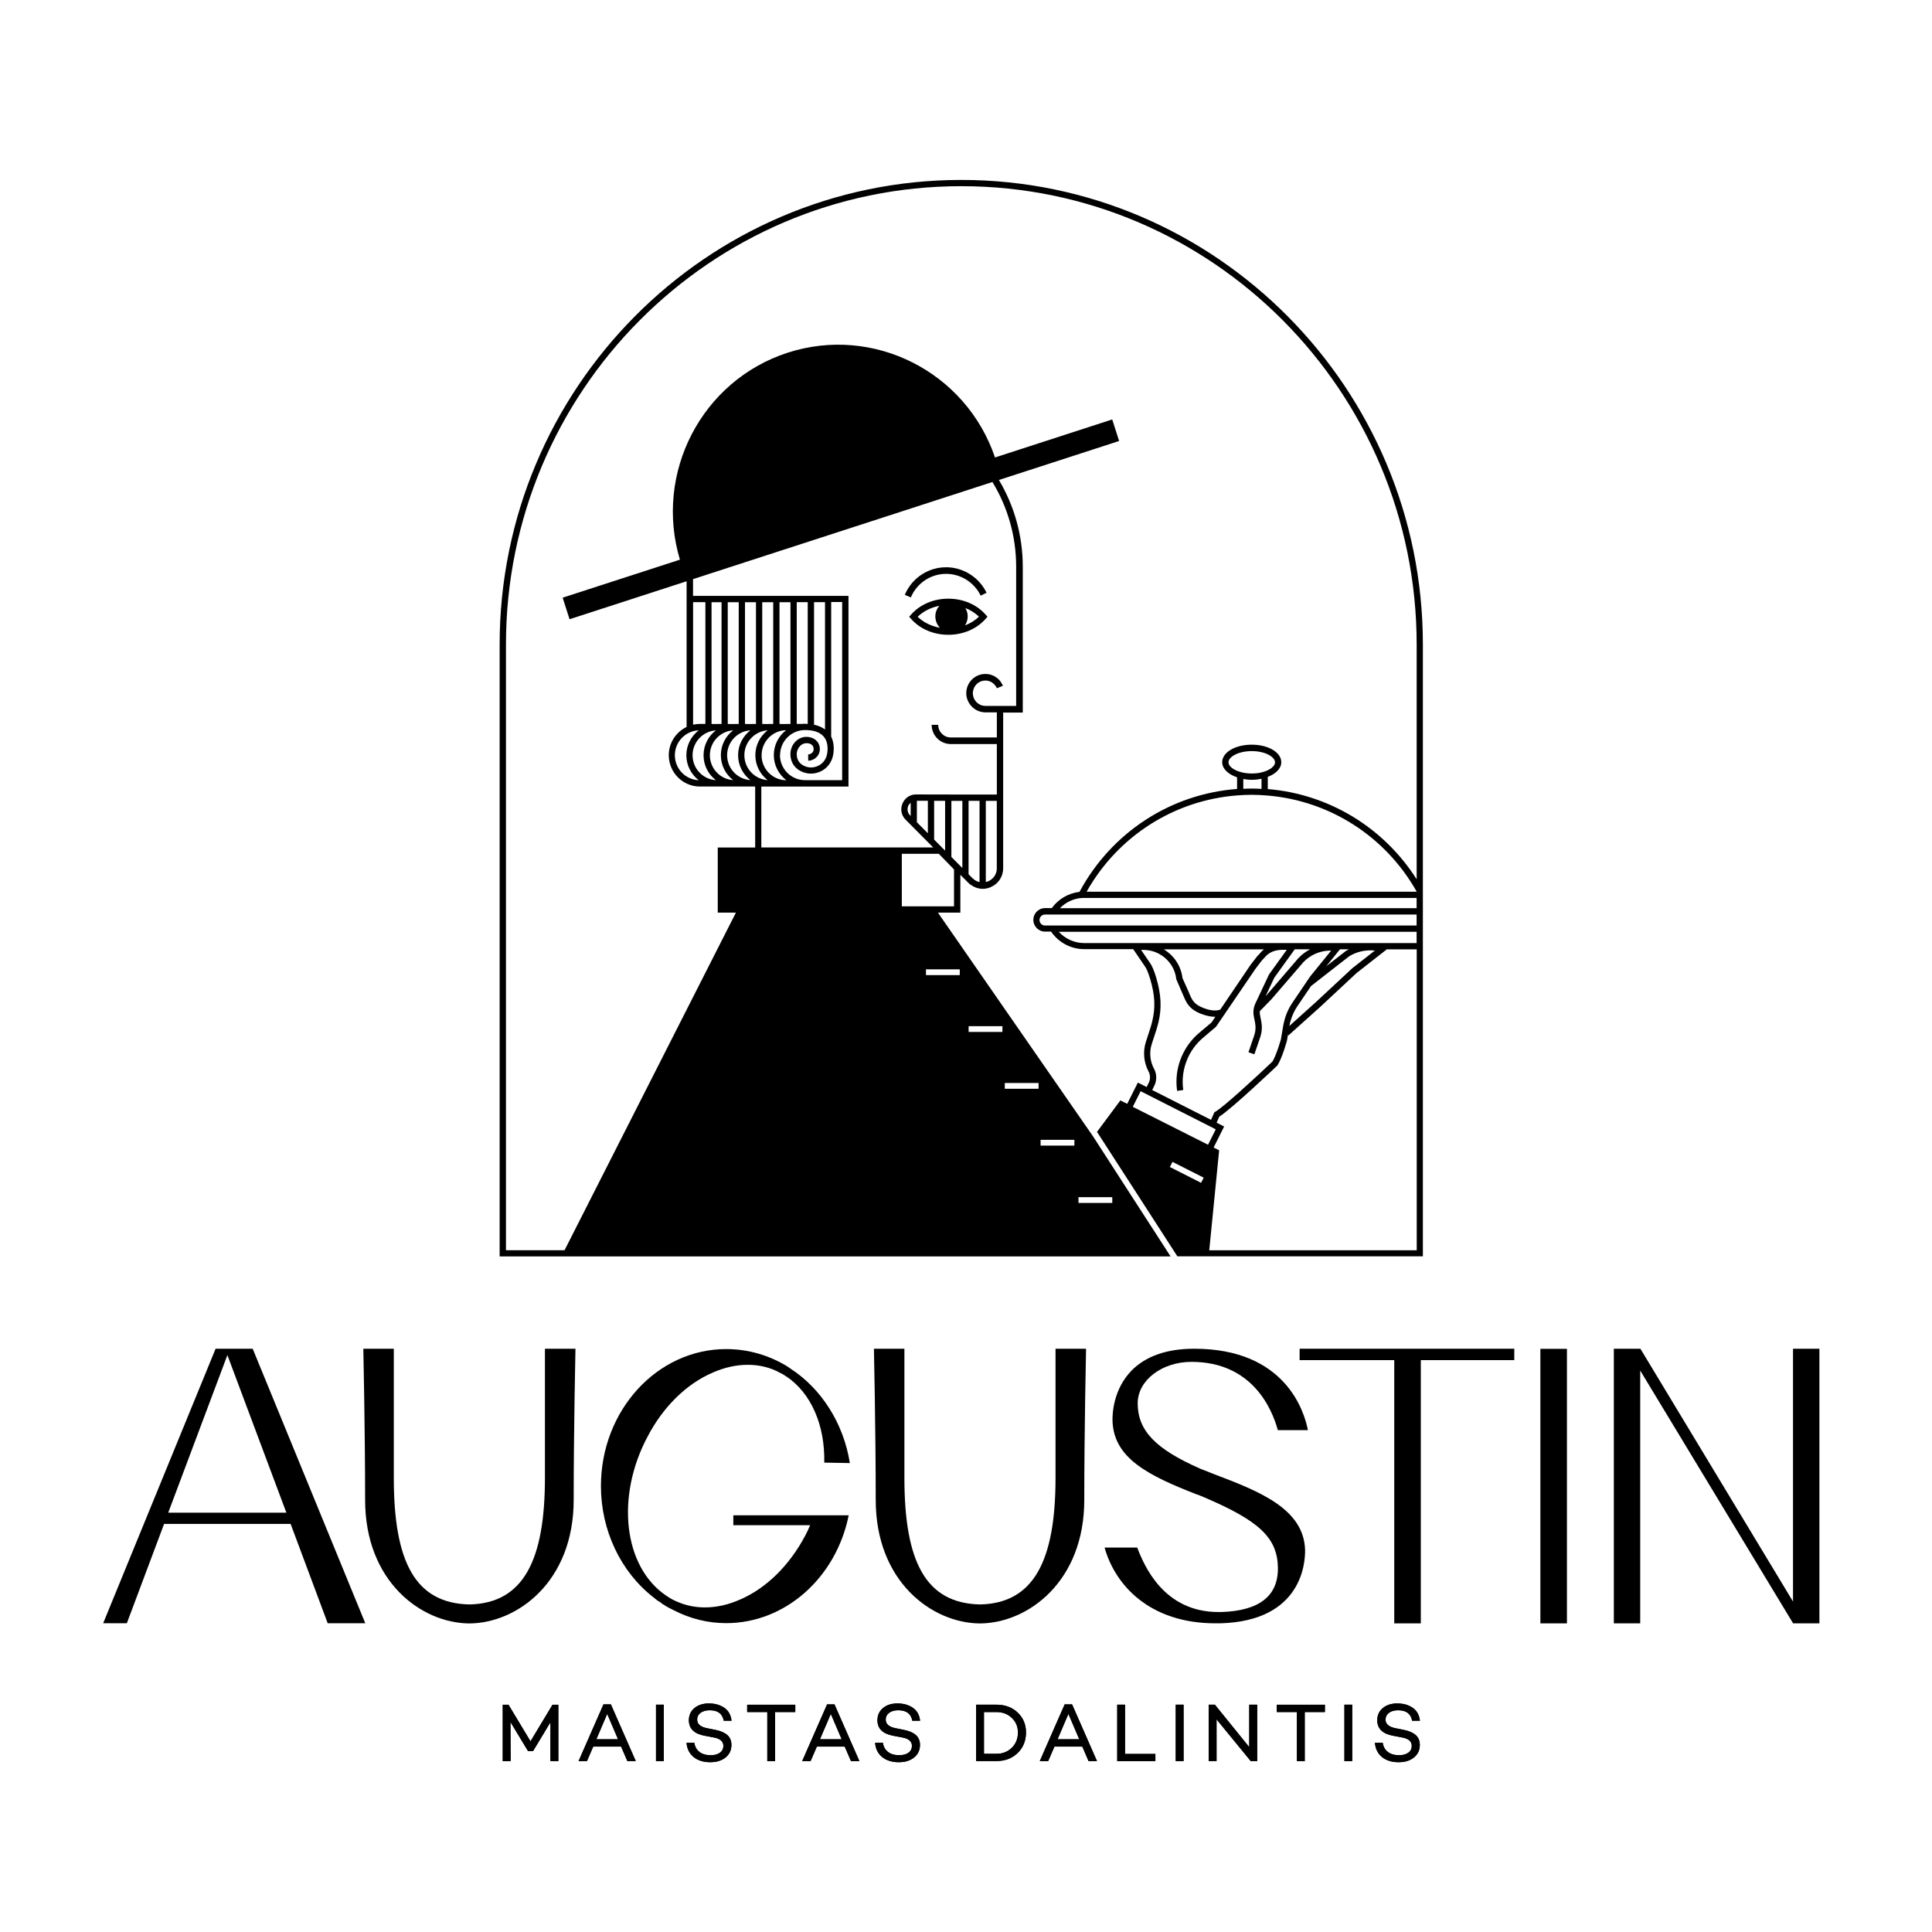 <svg width="205" height="205" viewBox="0 0 205 205" fill="none" xmlns="http://www.w3.org/2000/svg">
<path d="M100.393 60.89C101.942 60.89 103.381 61.798 104.059 63.205L104.681 62.898C103.888 61.252 102.204 60.19 100.393 60.19C98.477 60.19 96.751 61.338 96.007 63.119L96.647 63.389C97.288 61.872 98.758 60.89 100.393 60.89Z" fill="black"/>
<path d="M100.625 63.524C99.058 63.524 97.612 64.144 96.667 65.219L96.471 65.44L96.667 65.661C97.612 66.742 99.058 67.356 100.625 67.356C102.193 67.356 103.639 66.736 104.584 65.661L104.779 65.44L104.584 65.219C103.639 64.144 102.193 63.524 100.625 63.524ZM97.374 65.44C97.978 64.857 98.789 64.451 99.674 64.279C99.412 64.58 99.247 64.973 99.247 65.409C99.247 65.876 99.436 66.3 99.735 66.613C98.826 66.447 97.99 66.042 97.368 65.44H97.374ZM102.388 66.367C102.571 66.091 102.681 65.759 102.681 65.403C102.681 65.078 102.589 64.783 102.431 64.519C102.98 64.734 103.474 65.041 103.876 65.434C103.462 65.833 102.955 66.146 102.388 66.361V66.367Z" fill="black"/>
<path d="M101.997 19.092C74.988 19.092 53.016 41.21 53.016 68.4V133.316H124.206L124.164 133.249L123.968 132.948L123.95 132.917L123.779 132.653L123.755 132.616L123.737 132.586L121.455 129.055L116.399 121.226L116.21 120.931L116.014 120.636L115.966 120.556L107.566 108.441L103.242 102.203L99.521 96.836H101.9V92.82L102.741 93.667C102.894 93.821 103.065 93.938 103.242 94.036C103.559 94.214 103.906 94.312 104.26 94.312C104.541 94.312 104.828 94.257 105.102 94.14C105.925 93.796 106.444 93.023 106.444 92.12V75.608H108.524V60.141C108.524 56.776 107.597 53.626 105.993 50.93L118.43 46.896L118.747 46.791L118.015 44.507L105.578 48.541C102.491 39.447 92.695 34.474 83.57 37.427C74.457 40.387 69.388 50.175 72.145 59.385L60.019 63.315L59.702 63.42L60.434 65.704L72.853 61.676V77.137C71.737 77.672 70.962 78.814 70.962 80.134C70.962 81.964 72.444 83.456 74.262 83.456H75.97C76.025 83.456 76.086 83.456 76.141 83.456H77.848C77.891 83.456 77.928 83.456 77.97 83.456H79.678C79.721 83.456 79.758 83.456 79.8 83.456H80.13V89.928H76.159V96.836H78.086L59.903 132.659H53.687V68.406C53.675 41.578 75.354 19.755 101.997 19.755C128.641 19.755 150.319 41.578 150.319 68.4V93.299C146.818 87.791 140.987 84.26 134.521 83.726V82.43C135.387 82.105 135.954 81.534 135.954 80.871C135.954 79.833 134.576 79.016 132.819 79.016C131.062 79.016 129.684 79.833 129.684 80.871C129.684 81.571 130.318 82.16 131.264 82.48V83.714C124.231 84.242 117.936 88.319 114.544 94.632C113.361 94.773 112.287 95.405 111.604 96.357H110.885C110.201 96.357 109.646 96.916 109.646 97.603C109.646 98.291 110.201 98.85 110.885 98.85H111.531C112.312 99.998 113.623 100.711 115.026 100.711H120.242L121.474 102.522C121.602 102.694 121.803 103.075 122.047 103.891C122.553 105.586 122.62 106.943 122.248 108.429C122.2 108.632 122.139 108.84 122.071 109.055L121.59 110.541C121.254 111.579 121.358 112.733 121.87 113.691C122.065 114.06 122.078 114.508 121.895 114.883L121.669 115.343L120.736 114.87L119.607 117.124L118.881 116.762L116.399 120.102L116.594 120.397L116.783 120.692L124.456 132.573L124.499 132.641L124.67 132.905L124.883 133.236L124.926 133.304H150.978V95.252V68.381C150.984 41.21 129.007 19.092 101.997 19.092ZM98.252 102.854H101.839V103.468H98.252V102.854ZM110.415 121.557V120.943H114.001V121.557H110.415ZM110.201 115.527H106.615V114.913H110.201V115.527ZM106.365 108.883V109.497H102.778V108.883H106.365ZM118.021 127.642H114.435V127.028H118.021V127.642ZM101.229 96.167H95.69V90.591H99.612L101.229 92.255V96.167ZM96.629 86.581L96.562 86.514C96.245 86.195 96.257 85.783 96.373 85.513C96.422 85.396 96.514 85.28 96.629 85.181V86.581ZM97.288 84.966H98.453V88.417L97.288 87.245V84.966ZM102.113 92.102L100.948 90.929V84.979H102.113V92.108V92.102ZM100.283 90.26L99.118 89.087V84.973H100.283V90.266V90.26ZM103.193 93.189L102.772 92.765V84.973H103.223H103.937V93.594C103.693 93.545 103.449 93.422 103.223 93.213C103.211 93.201 103.199 93.195 103.187 93.182L103.193 93.189ZM105.773 92.114C105.773 92.863 105.291 93.33 104.84 93.52C104.767 93.551 104.687 93.575 104.602 93.594V84.979H105.767V92.114H105.773ZM73.536 63.892H74.847V76.812H74.256C74.012 76.812 73.774 76.843 73.542 76.892V63.886L73.536 63.892ZM75.323 80.134C75.323 78.728 76.421 77.586 77.793 77.493C77.001 78.101 76.488 79.053 76.488 80.134C76.488 81.215 77.001 82.166 77.793 82.774C76.415 82.688 75.323 81.54 75.323 80.134ZM79.623 77.493C78.831 78.101 78.318 79.053 78.318 80.134C78.318 81.215 78.831 82.166 79.623 82.774C78.251 82.688 77.153 81.54 77.153 80.134C77.153 78.728 78.251 77.586 79.623 77.493ZM78.983 80.134C78.983 78.728 80.081 77.586 81.453 77.493C80.66 78.101 80.148 79.053 80.148 80.134C80.148 81.215 80.66 82.166 81.453 82.774C80.075 82.688 78.983 81.54 78.983 80.134ZM80.813 80.134C80.813 78.685 81.978 77.506 83.411 77.481C82.618 78.089 82.106 79.047 82.106 80.122C82.106 81.196 82.631 82.179 83.436 82.787C81.984 82.787 80.807 81.595 80.807 80.134H80.813ZM82.771 80.128C82.771 78.66 83.96 77.463 85.418 77.463C86.339 77.463 87.004 77.696 87.401 78.157C87.846 78.672 87.852 79.385 87.779 79.894C87.681 80.582 87.309 80.957 87.01 81.147C86.595 81.417 86.065 81.503 85.613 81.374C84.918 81.178 84.54 80.699 84.54 80.029C84.54 79.692 84.674 79.373 84.9 79.145C85.095 78.955 85.351 78.844 85.613 78.857C85.802 78.857 86.248 78.924 86.327 79.373C86.364 79.587 86.29 79.741 86.217 79.827C86.107 79.962 85.924 80.048 85.748 80.054L85.76 80.717C86.132 80.711 86.492 80.533 86.724 80.244C86.949 79.968 87.035 79.612 86.974 79.25C86.864 78.629 86.333 78.212 85.626 78.187C85.186 78.169 84.759 78.341 84.43 78.66C84.076 79.01 83.869 79.501 83.869 80.017C83.869 80.981 84.448 81.724 85.424 82.001C86.065 82.185 86.784 82.068 87.364 81.694C87.944 81.313 88.322 80.705 88.425 79.98C88.523 79.287 88.444 78.666 88.194 78.163V63.88H89.359V82.78H85.406C83.948 82.78 82.759 81.583 82.759 80.115L82.771 80.128ZM87.541 77.401C87.224 77.162 86.833 76.996 86.376 76.898V63.892H87.541V77.401ZM85.711 76.818C85.613 76.818 85.522 76.793 85.412 76.793C85.296 76.793 85.18 76.8 85.064 76.812H84.54V63.892H85.705V76.818H85.711ZM83.881 76.818H83.442C83.399 76.818 83.363 76.818 83.32 76.824L82.71 76.818V63.899H83.875V76.818H83.881ZM82.051 76.818H81.612C81.569 76.818 81.533 76.818 81.49 76.824L80.88 76.818V63.899H82.045V76.818H82.051ZM80.221 76.818H79.782C79.739 76.818 79.703 76.818 79.66 76.824L79.05 76.818V63.899H80.215V76.818H80.221ZM78.391 76.818H77.952C77.909 76.818 77.873 76.818 77.83 76.824L77.22 76.818V63.899H78.385V76.818H78.391ZM76.561 76.818H76.122C76.061 76.818 76.006 76.818 75.951 76.824L75.5 76.818V63.899H76.561V76.818ZM71.608 80.14C71.608 78.709 72.737 77.555 74.14 77.493C73.347 78.101 72.828 79.059 72.828 80.14C72.828 81.221 73.347 82.179 74.14 82.787C72.737 82.731 71.608 81.571 71.608 80.14ZM73.487 80.14C73.487 78.734 74.585 77.592 75.957 77.5C75.165 78.108 74.652 79.059 74.652 80.14C74.652 81.221 75.165 82.172 75.957 82.78C74.585 82.695 73.487 81.546 73.487 80.14ZM80.776 83.462H81.49C81.533 83.462 81.569 83.462 81.612 83.462H83.32C83.363 83.462 83.399 83.462 83.442 83.462H85.15V83.45C85.235 83.456 85.321 83.462 85.412 83.462H90.03V63.229H73.536V61.449L105.303 51.145C106.901 53.767 107.822 56.843 107.822 60.135V74.902H104.553C103.87 74.902 103.315 74.38 103.235 73.711C103.235 73.662 103.223 73.613 103.223 73.558C103.223 73.502 103.235 73.459 103.235 73.404C103.272 73.103 103.4 72.827 103.601 72.618C103.845 72.366 104.181 72.213 104.553 72.213C104.925 72.213 105.242 72.354 105.492 72.606C105.492 72.606 105.498 72.612 105.505 72.618C105.62 72.741 105.712 72.876 105.779 73.029L106.42 72.759C106.401 72.71 106.371 72.667 106.346 72.618C106.249 72.434 106.139 72.262 105.986 72.108C105.602 71.722 105.096 71.513 104.553 71.513C103.437 71.513 102.528 72.428 102.528 73.551C102.528 74.165 102.809 74.712 103.235 75.087C103.571 75.381 104.004 75.565 104.48 75.584L104.547 75.59H105.773V78.249H103.229H100.881C100.149 78.249 99.551 77.647 99.551 76.91H98.856C98.856 78.034 99.765 78.949 100.881 78.949H103.229H105.773V84.309H103.229L97.258 84.297C96.605 84.273 96.032 84.635 95.769 85.243C95.507 85.851 95.629 86.514 96.099 86.981L99.021 89.922H80.782V83.45L80.776 83.462ZM150.313 96.124V96.369H112.464C113.105 95.706 113.989 95.301 114.929 95.276H150.313V96.124ZM136.906 108.447C137.065 107.846 137.315 107.281 137.662 106.765L139.108 104.628L143.17 101.46C143.982 100.968 144.939 100.76 145.879 100.864L143.481 102.743L139.608 106.347L137.272 108.447L136.808 108.865C136.833 108.724 136.869 108.583 136.9 108.447H136.906ZM142.798 100.913L140.724 102.528L142.182 100.729H143.128C143.012 100.784 142.902 100.846 142.792 100.913H142.798ZM139.01 100.729C138.559 100.968 138.138 101.275 137.772 101.662L134.399 105.586L134.295 105.69L135.21 103.744L137.382 100.729H139.016H139.01ZM115.02 100.066C113.995 100.066 113.026 99.611 112.342 98.868H150.313V100.066H115.02ZM150.313 98.205H110.878C110.561 98.205 110.299 97.941 110.299 97.622C110.299 97.303 110.561 97.038 110.878 97.038H150.313V98.205ZM132.819 79.698C134.277 79.698 135.29 80.324 135.29 80.889C135.29 81.301 134.741 81.743 133.881 81.951C133.563 82.031 133.21 82.074 132.819 82.074C132.429 82.074 132.069 82.025 131.758 81.951C130.898 81.743 130.349 81.301 130.349 80.889C130.349 80.324 131.367 79.698 132.819 79.698ZM131.923 82.658C132.209 82.707 132.502 82.744 132.819 82.744C133.185 82.744 133.533 82.701 133.856 82.633V83.708C133.508 83.689 133.167 83.671 132.819 83.671C132.52 83.671 132.221 83.689 131.923 83.701V82.658ZM132.819 84.334C133.393 84.334 133.954 84.365 134.515 84.414C141.109 84.973 147.013 88.749 150.313 94.595C150.313 94.601 150.319 94.607 150.325 94.613C150.325 94.613 150.325 94.613 150.325 94.619H115.301C115.301 94.619 115.301 94.619 115.301 94.613C118.619 88.712 124.597 84.917 131.252 84.401C131.764 84.359 132.282 84.334 132.807 84.334H132.819ZM134.112 100.735C133.942 100.87 133.783 101.03 133.637 101.214L133.423 101.435L132.691 102.381L129.483 107.121C129.294 107.201 128.732 107.361 127.689 106.955C126.683 106.562 126.482 106.102 126.189 105.402C126.146 105.304 126.103 105.205 126.061 105.101L125.469 103.781C125.469 103.75 125.463 103.701 125.451 103.646C125.268 102.411 124.524 101.361 123.499 100.735H134.112ZM122.45 113.403C122.017 112.598 121.931 111.641 122.212 110.775L122.706 109.252C122.791 108.982 122.864 108.718 122.925 108.46C123.285 106.925 123.206 105.5 122.681 103.732C122.462 102.989 122.242 102.473 122.017 102.166L121.077 100.79H121.321C123.047 100.79 124.542 102.061 124.792 103.75C124.804 103.836 124.81 103.891 124.81 103.897L125.573 105.666C125.884 106.397 126.177 107.084 127.445 107.576C128.074 107.821 128.574 107.895 128.958 107.889L128.568 108.466V108.478L127.214 109.62C126.433 110.283 125.804 111.131 125.384 112.101C124.89 113.249 124.719 114.514 124.902 115.755L125.554 115.656C125.39 114.539 125.542 113.403 126 112.341C126.366 111.493 126.933 110.732 127.634 110.13L129.019 108.957L129.355 108.466L129.916 107.643C129.916 107.643 129.952 107.619 129.958 107.612L129.946 107.6L133.228 102.78L133.917 101.883L134.124 101.668C134.637 101.036 135.241 100.778 136.192 100.778H136.54L134.655 103.394L133.21 106.464C133.008 106.894 132.947 107.373 133.039 107.84L133.161 108.46L133.179 108.558C133.258 108.982 133.228 109.424 133.094 109.829L132.471 111.653L133.1 111.868L133.722 110.044C133.893 109.534 133.935 108.988 133.838 108.454C133.838 108.447 133.838 108.435 133.838 108.429L133.698 107.704C133.673 107.563 133.667 107.428 133.679 107.287L134.899 106.04L138.278 102.117C139.016 101.337 140.011 100.895 141.078 100.864H141.249L139.029 103.597L137.132 106.397C136.705 107.029 136.412 107.717 136.241 108.454C136.211 108.57 136.18 108.693 136.162 108.81L135.918 110.265C135.918 110.265 135.454 111.929 135.015 112.641C133.283 114.281 129.836 117.468 128.952 117.965L128.854 118.02L128.501 118.825L122.261 115.662L122.486 115.196C122.761 114.625 122.749 113.955 122.45 113.397V113.403ZM128.232 119.439L128.824 119.74L129.001 119.832L128.183 121.465L120.199 117.443L121.028 115.785L128.232 119.439ZM124.133 123.829L124.408 123.283L127.72 124.959L127.445 125.506L124.133 123.829ZM150.319 132.665H128.311L129.361 122.055L128.775 121.76L129.891 119.531L129.092 119.126L129.373 118.487C130.703 117.646 135.302 113.286 135.497 113.096L135.552 113.034C136.046 112.255 136.534 110.517 136.558 110.412L136.662 109.811L136.711 109.866L138.285 108.454L140.072 106.851L143.927 103.259L147.147 100.735H150.325V132.672L150.319 132.665Z" fill="black"/>
<path d="M59.243 180.88V186.867H58.408V182.741L56.559 185.805H56.029L54.162 182.716L54.181 186.873H53.345V180.886H53.955L56.291 184.767L58.627 180.886H59.243V180.88Z" fill="black"/>
<path d="M65.911 185.326H62.946L62.281 186.867H61.391L64.032 180.849H64.819L67.46 186.867H66.57L65.905 185.326H65.911ZM65.581 184.552L64.428 181.856L63.276 184.552H65.581Z" fill="black"/>
<path d="M70.436 180.88V186.867H69.607V180.88H70.436Z" fill="black"/>
<path d="M75.255 180.751C75.871 180.751 76.402 180.905 76.847 181.206C77.293 181.507 77.549 181.967 77.622 182.581H76.793C76.664 181.844 76.17 181.47 75.31 181.47C74.908 181.47 74.584 181.562 74.34 181.74C74.096 181.924 73.974 182.164 73.974 182.471C73.974 182.943 74.34 183.25 75.066 183.385L75.896 183.551C76.457 183.662 76.884 183.846 77.177 184.104C77.463 184.362 77.61 184.706 77.61 185.148C77.61 185.7 77.403 186.143 76.988 186.48C76.573 186.818 76.03 186.984 75.359 186.984C74.639 186.984 74.054 186.8 73.602 186.437C73.157 186.075 72.901 185.572 72.846 184.927H73.675C73.737 185.344 73.919 185.664 74.218 185.897C74.517 186.124 74.908 186.241 75.408 186.241C75.829 186.241 76.158 186.149 76.396 185.971C76.64 185.793 76.756 185.553 76.756 185.252C76.756 184.786 76.427 184.485 75.762 184.362L74.755 184.171C73.651 183.963 73.096 183.416 73.096 182.532C73.096 181.998 73.291 181.568 73.688 181.236C74.084 180.905 74.609 180.745 75.261 180.745L75.255 180.751Z" fill="black"/>
<path d="M84.38 181.66H82.245V186.873H81.415V181.66H79.28V180.886H84.386V181.66H84.38Z" fill="black"/>
<path d="M89.638 185.326H86.674L86.009 186.867H85.118L87.76 180.849H88.546L91.188 186.867H90.297L89.632 185.326H89.638ZM89.309 184.552L88.156 181.856L87.003 184.552H89.309Z" fill="black"/>
<path d="M95.262 180.751C95.878 180.751 96.409 180.905 96.854 181.206C97.299 181.507 97.556 181.967 97.629 182.581H96.799C96.671 181.844 96.177 181.47 95.317 181.47C94.914 181.47 94.591 181.562 94.347 181.74C94.103 181.924 93.981 182.164 93.981 182.471C93.981 182.943 94.347 183.25 95.073 183.385L95.903 183.551C96.464 183.662 96.891 183.846 97.183 184.104C97.47 184.362 97.617 184.706 97.617 185.148C97.617 185.7 97.409 186.143 96.994 186.48C96.58 186.818 96.037 186.984 95.366 186.984C94.646 186.984 94.061 186.8 93.609 186.437C93.164 186.075 92.908 185.572 92.853 184.927H93.682C93.743 185.344 93.926 185.664 94.225 185.897C94.524 186.124 94.914 186.241 95.415 186.241C95.835 186.241 96.165 186.149 96.403 185.971C96.647 185.793 96.763 185.553 96.763 185.252C96.763 184.786 96.433 184.485 95.768 184.362L94.762 184.171C93.658 183.963 93.103 183.416 93.103 182.532C93.103 181.998 93.298 181.568 93.695 181.236C94.091 180.905 94.615 180.745 95.268 180.745L95.262 180.751Z" fill="black"/>
<path d="M103.576 180.88H105.723C106.638 180.88 107.388 181.156 107.98 181.715C108.572 182.274 108.865 182.98 108.865 183.834C108.865 184.687 108.572 185.436 107.98 186.007C107.388 186.578 106.638 186.861 105.723 186.861H103.576V180.874V180.88ZM104.406 186.093H105.723C106.382 186.093 106.925 185.878 107.358 185.455C107.791 185.031 108.011 184.491 108.011 183.84C108.011 183.189 107.791 182.692 107.358 182.28C106.925 181.869 106.382 181.66 105.723 181.66H104.406V186.093Z" fill="black"/>
<path d="M114.848 185.326H111.884L111.219 186.867H110.328L112.97 180.849H113.756L116.398 186.867H115.507L114.842 185.326H114.848ZM114.519 184.552L113.366 181.856L112.213 184.552H114.519Z" fill="black"/>
<path d="M122.595 186.112V186.867H118.545V180.88H119.375V186.106H122.595V186.112Z" fill="black"/>
<path d="M125.585 180.88V186.867H124.755V180.88H125.585Z" fill="black"/>
<path d="M133.397 180.88V186.867H132.714L129.085 182.434V186.867H128.255V180.88H128.908L132.555 185.387V180.88H133.391H133.397Z" fill="black"/>
<path d="M140.577 181.66H138.442V186.873H137.612V181.66H135.477V180.886H140.583V181.66H140.577Z" fill="black"/>
<path d="M143.481 180.88V186.867H142.652V180.88H143.481Z" fill="black"/>
<path d="M148.298 180.751C148.914 180.751 149.445 180.905 149.89 181.206C150.336 181.507 150.592 181.967 150.665 182.581H149.835C149.707 181.844 149.213 181.47 148.353 181.47C147.951 181.47 147.627 181.562 147.383 181.74C147.139 181.924 147.017 182.164 147.017 182.471C147.017 182.943 147.383 183.25 148.109 183.385L148.939 183.551C149.5 183.662 149.927 183.846 150.22 184.104C150.506 184.362 150.653 184.706 150.653 185.148C150.653 185.7 150.445 186.143 150.031 186.48C149.616 186.818 149.073 186.984 148.402 186.984C147.682 186.984 147.097 186.8 146.645 186.437C146.2 186.075 145.944 185.572 145.889 184.927H146.718C146.779 185.344 146.962 185.664 147.261 185.897C147.56 186.124 147.951 186.241 148.451 186.241C148.872 186.241 149.201 186.149 149.439 185.971C149.683 185.793 149.799 185.553 149.799 185.252C149.799 184.786 149.469 184.485 148.805 184.362L147.798 184.171C146.694 183.963 146.139 183.416 146.139 182.532C146.139 181.998 146.334 181.568 146.731 181.236C147.127 180.905 147.652 180.745 148.304 180.745L148.298 180.751Z" fill="black"/>
<path d="M38.761 172.24H34.772L30.837 161.697H17.412L13.459 172.24H10.946L22.877 143.11H26.812L38.761 172.24ZM30.386 160.506L24.128 143.786L17.851 160.506H30.386Z" fill="black"/>
<path d="M61.061 143.11C61.061 143.11 60.872 151.866 60.872 159.155C60.872 167.825 54.906 172.203 49.849 172.259H49.764C44.707 172.209 38.742 167.825 38.742 159.155C38.742 151.866 38.553 143.11 38.553 143.11H41.786V156.797C41.786 165.731 44.055 170.122 49.813 170.244C55.571 170.122 57.822 165.504 57.822 156.797V143.11H61.055H61.061Z" fill="black"/>
<path d="M77.811 160.788H90.053C88.712 167.42 83.313 172.228 77.055 172.228C75.115 172.228 73.218 171.761 71.449 170.84C71.193 170.718 70.9 170.564 70.638 170.411L70.486 170.306C70.345 170.239 70.211 170.153 70.04 169.993C69.784 169.87 69.54 169.661 69.333 169.489C65.844 166.769 63.764 162.36 63.764 157.688C63.764 149.656 69.729 143.147 77.055 143.147C79.379 143.147 81.648 143.804 83.643 145.051L83.679 145.1L83.783 145.136L83.801 145.186L83.85 145.204C87.187 147.353 89.523 151.087 90.175 155.244L87.461 155.195C87.546 151.228 86.07 147.838 83.472 146.076C83.405 146.058 83.35 146.008 83.264 145.941C83.228 145.922 83.216 145.922 83.197 145.904C83.161 145.886 83.13 145.855 83.094 145.836L82.356 145.456C81.41 145.02 80.398 144.817 79.33 144.817C78.129 144.817 76.872 145.093 75.615 145.646C72.816 146.856 70.358 149.281 68.704 152.45C65.319 158.817 66.161 166.229 70.662 169.293C70.711 169.33 70.784 169.361 70.852 169.416C71.126 169.606 71.437 169.778 71.779 169.919C72.724 170.349 73.737 170.558 74.804 170.558C76.024 170.558 77.262 170.282 78.519 169.729C81.288 168.538 83.746 166.131 85.43 162.962C85.601 162.649 85.79 162.238 85.961 161.838H77.811V160.801V160.788Z" fill="black"/>
<path d="M115.239 143.11C115.239 143.11 115.05 151.866 115.05 159.155C115.05 167.825 109.085 172.203 104.028 172.259H103.943C98.886 172.209 92.921 167.825 92.921 159.155C92.921 151.866 92.731 143.11 92.731 143.11H95.964V156.797C95.964 165.731 98.233 170.122 103.992 170.244C109.75 170.122 112 165.504 112 156.797V143.11H115.233H115.239Z" fill="black"/>
<path d="M138.48 164.472C138.498 165.744 138.199 172.001 129.495 172.246H128.97C121.95 172.246 118.308 168.157 117.204 164.208H120.669C121.389 166.094 123.456 171.049 129.288 171.049H129.568C133.631 170.926 135.662 169.336 135.595 166.29C135.522 163.189 133.649 161.39 127.836 158.903C127.696 158.848 127.574 158.799 127.452 158.743C127.275 158.67 127.086 158.584 126.89 158.535C121.931 156.582 118.15 154.764 118.046 150.742C118.028 149.999 118.131 147.427 120.059 145.437C121.565 143.902 123.804 143.11 126.714 143.11C136.382 143.11 138.395 149.754 138.779 151.749H135.589C134.96 149.459 132.856 144.504 126.427 144.504C123.273 144.504 120.718 146.475 120.718 148.894C120.718 151.786 122.59 153.745 127.354 155.839L127.372 155.857L127.446 155.876C127.921 156.072 128.391 156.244 128.879 156.441C133.557 158.221 138.37 160.076 138.48 164.485V164.472Z" fill="black"/>
<path d="M160.677 143.11V144.32H150.759V172.252H147.941V144.32H137.9V143.11H160.683H160.677Z" fill="black"/>
<path d="M163.446 172.252V143.122H166.264V172.252H163.446Z" fill="black"/>
<path d="M193.053 143.11V172.252H190.253V172.234L174.04 145.425V172.252H171.24V143.11H174.058L190.253 169.937V143.11H193.053Z" fill="black"/>
<path d="M59.243 180.88V186.867H58.408V182.741L56.559 185.805H56.029L54.162 182.716L54.181 186.873H53.345V180.886H53.955L56.291 184.767L58.627 180.886H59.243V180.88Z" fill="black"/>
<path d="M65.911 185.326H62.946L62.281 186.867H61.391L64.032 180.849H64.819L67.46 186.867H66.57L65.905 185.326H65.911ZM65.581 184.552L64.428 181.856L63.276 184.552H65.581Z" fill="black"/>
<path d="M70.436 180.88V186.867H69.607V180.88H70.436Z" fill="black"/>
<path d="M75.255 180.751C75.871 180.751 76.402 180.905 76.847 181.206C77.293 181.507 77.549 181.967 77.622 182.581H76.793C76.664 181.844 76.17 181.47 75.31 181.47C74.908 181.47 74.584 181.562 74.34 181.74C74.096 181.924 73.974 182.164 73.974 182.471C73.974 182.943 74.34 183.25 75.066 183.385L75.896 183.551C76.457 183.662 76.884 183.846 77.177 184.104C77.463 184.362 77.61 184.706 77.61 185.148C77.61 185.7 77.403 186.143 76.988 186.48C76.573 186.818 76.03 186.984 75.359 186.984C74.639 186.984 74.054 186.8 73.602 186.437C73.157 186.075 72.901 185.572 72.846 184.927H73.675C73.737 185.344 73.919 185.664 74.218 185.897C74.517 186.124 74.908 186.241 75.408 186.241C75.829 186.241 76.158 186.149 76.396 185.971C76.64 185.793 76.756 185.553 76.756 185.252C76.756 184.786 76.427 184.485 75.762 184.362L74.755 184.171C73.651 183.963 73.096 183.416 73.096 182.532C73.096 181.998 73.291 181.568 73.688 181.236C74.084 180.905 74.609 180.745 75.261 180.745L75.255 180.751Z" fill="black"/>
<path d="M84.38 181.66H82.245V186.873H81.415V181.66H79.28V180.886H84.386V181.66H84.38Z" fill="black"/>
<path d="M89.638 185.326H86.674L86.009 186.867H85.118L87.76 180.849H88.546L91.188 186.867H90.297L89.632 185.326H89.638ZM89.309 184.552L88.156 181.856L87.003 184.552H89.309Z" fill="black"/>
<path d="M95.262 180.751C95.878 180.751 96.409 180.905 96.854 181.206C97.299 181.507 97.556 181.967 97.629 182.581H96.799C96.671 181.844 96.177 181.47 95.317 181.47C94.914 181.47 94.591 181.562 94.347 181.74C94.103 181.924 93.981 182.164 93.981 182.471C93.981 182.943 94.347 183.25 95.073 183.385L95.903 183.551C96.464 183.662 96.891 183.846 97.183 184.104C97.47 184.362 97.617 184.706 97.617 185.148C97.617 185.7 97.409 186.143 96.994 186.48C96.58 186.818 96.037 186.984 95.366 186.984C94.646 186.984 94.061 186.8 93.609 186.437C93.164 186.075 92.908 185.572 92.853 184.927H93.682C93.743 185.344 93.926 185.664 94.225 185.897C94.524 186.124 94.914 186.241 95.415 186.241C95.835 186.241 96.165 186.149 96.403 185.971C96.647 185.793 96.763 185.553 96.763 185.252C96.763 184.786 96.433 184.485 95.768 184.362L94.762 184.171C93.658 183.963 93.103 183.416 93.103 182.532C93.103 181.998 93.298 181.568 93.695 181.236C94.091 180.905 94.615 180.745 95.268 180.745L95.262 180.751Z" fill="black"/>
<path d="M103.576 180.88H105.723C106.638 180.88 107.388 181.156 107.98 181.715C108.572 182.274 108.865 182.98 108.865 183.834C108.865 184.687 108.572 185.436 107.98 186.007C107.388 186.578 106.638 186.861 105.723 186.861H103.576V180.874V180.88ZM104.406 186.093H105.723C106.382 186.093 106.925 185.878 107.358 185.455C107.791 185.031 108.011 184.491 108.011 183.84C108.011 183.189 107.791 182.692 107.358 182.28C106.925 181.869 106.382 181.66 105.723 181.66H104.406V186.093Z" fill="black"/>
<path d="M114.848 185.326H111.884L111.219 186.867H110.328L112.97 180.849H113.756L116.398 186.867H115.507L114.842 185.326H114.848ZM114.519 184.552L113.366 181.856L112.213 184.552H114.519Z" fill="black"/>
<path d="M122.595 186.112V186.867H118.545V180.88H119.375V186.106H122.595V186.112Z" fill="black"/>
<path d="M125.585 180.88V186.867H124.755V180.88H125.585Z" fill="black"/>
<path d="M133.397 180.88V186.867H132.714L129.085 182.434V186.867H128.255V180.88H128.908L132.555 185.387V180.88H133.391H133.397Z" fill="black"/>
<path d="M140.577 181.66H138.442V186.873H137.612V181.66H135.477V180.886H140.583V181.66H140.577Z" fill="black"/>
<path d="M143.481 180.88V186.867H142.652V180.88H143.481Z" fill="black"/>
<path d="M148.298 180.751C148.914 180.751 149.445 180.905 149.89 181.206C150.336 181.507 150.592 181.967 150.665 182.581H149.835C149.707 181.844 149.213 181.47 148.353 181.47C147.951 181.47 147.627 181.562 147.383 181.74C147.139 181.924 147.017 182.164 147.017 182.471C147.017 182.943 147.383 183.25 148.109 183.385L148.939 183.551C149.5 183.662 149.927 183.846 150.22 184.104C150.506 184.362 150.653 184.706 150.653 185.148C150.653 185.7 150.445 186.143 150.031 186.48C149.616 186.818 149.073 186.984 148.402 186.984C147.682 186.984 147.097 186.8 146.645 186.437C146.2 186.075 145.944 185.572 145.889 184.927H146.718C146.779 185.344 146.962 185.664 147.261 185.897C147.56 186.124 147.951 186.241 148.451 186.241C148.872 186.241 149.201 186.149 149.439 185.971C149.683 185.793 149.799 185.553 149.799 185.252C149.799 184.786 149.469 184.485 148.805 184.362L147.798 184.171C146.694 183.963 146.139 183.416 146.139 182.532C146.139 181.998 146.334 181.568 146.731 181.236C147.127 180.905 147.652 180.745 148.304 180.745L148.298 180.751Z" fill="black"/>
</svg>
